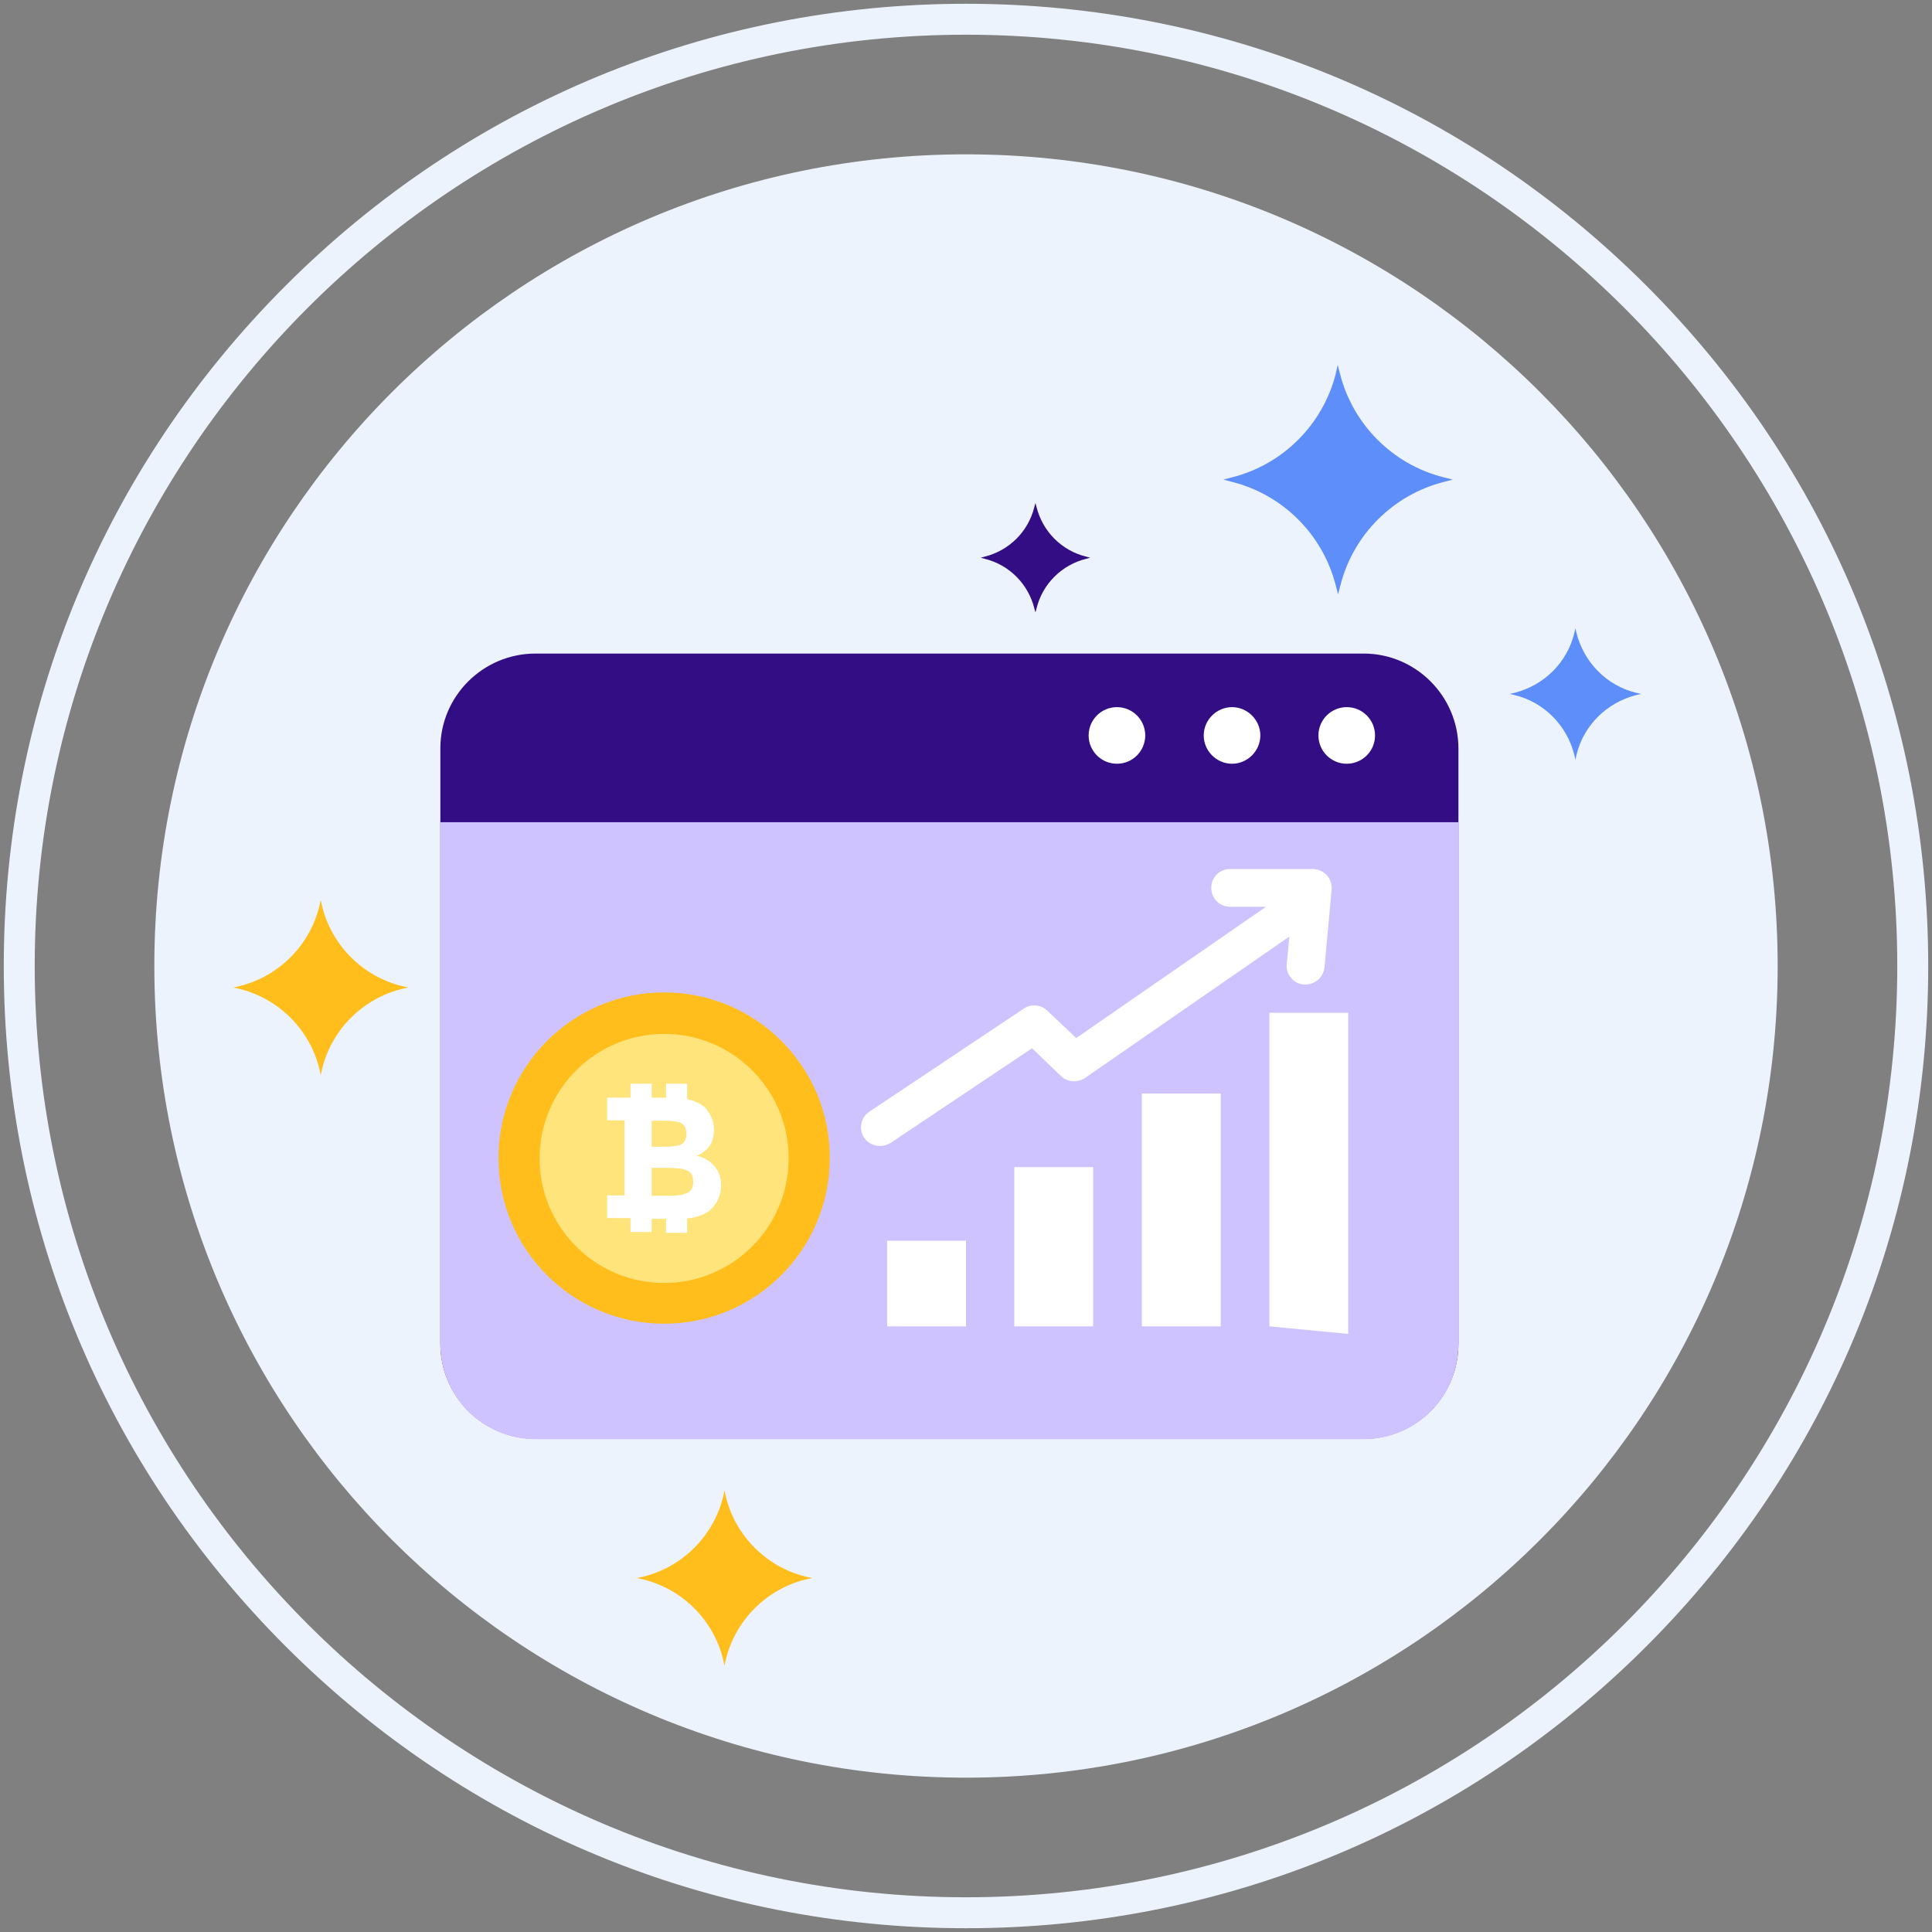 <?xml version="1.0" encoding="utf-8"?>
<!-- Generator: Adobe Illustrator 22.0.1, SVG Export Plug-In . SVG Version: 6.00 Build 0)  -->
<svg version="1.1" id="Layer_1" xmlns="http://www.w3.org/2000/svg" xmlns:xlink="http://www.w3.org/1999/xlink" x="0px" y="0px"
	 viewBox="0 0 512 512" style="enable-background:new 0 0 512 512;" xml:space="preserve">
<rect x="0" y="0" width="512" height="512" fill="#808080" stroke="none"/>
<style type="text/css">
	.st0{fill:#EDF3FC;}
	.st1{fill:#330D84;}
	.st2{fill:#FFBE1B;}
	.st3{fill:#5D8EF9;}
	.st4{fill:#FFFFFF;}
	.st5{fill:#CFC3FF;}
	.st6{fill:#FFE37B;}
</style>
<g>
	<g>
		<g>
			<path class="st0" d="M256,40.9C137.2,40.9,40.9,137.2,40.9,256S137.2,471.1,256,471.1c118.8,0,215.1-96.3,215.1-215.1
				S374.8,40.9,256,40.9z"/>
		</g>
	</g>
	<g>
		<g>
			<path class="st0" d="M436.3,75.7C388.1,27.5,324.1,1,256,1C187.9,1,123.9,27.5,75.7,75.7S1,187.9,1,256
				c0,68.1,26.5,132.1,74.7,180.3C123.9,484.5,187.9,511,256,511c68.1,0,132.1-26.5,180.3-74.7C484.5,388.1,511,324.1,511,256
				C511,187.9,484.5,123.9,436.3,75.7z M256,502.8C119.9,502.8,9.2,392.1,9.2,256S119.9,9.2,256,9.2
				c136.1,0,246.8,110.7,246.8,246.8S392.1,502.8,256,502.8z"/>
		</g>
	</g>
	<g>
		<g>
			<path class="st1" d="M287.8,147.5c-6.5-1.6-11.5-6.7-13.1-13.1l-0.3-1.1l-0.3,1.1c-1.6,6.5-6.7,11.5-13.1,13.1l-1.1,0.3l1.1,0.3
				c6.5,1.6,11.5,6.7,13.1,13.1l0.3,1.1l0.3-1.1c1.6-6.5,6.7-11.5,13.1-13.1l1.1-0.3L287.8,147.5z"/>
		</g>
	</g>
	<g>
		<g>
			<path class="st2" d="M106.4,261.3c-10.3-2.6-18.4-10.7-21-21l-0.4-1.8l-0.4,1.8c-2.6,10.3-10.7,18.4-21,21l-1.8,0.4l1.8,0.4
				c10.3,2.6,18.4,10.7,21,21l0.4,1.8l0.4-1.8c2.6-10.3,10.7-18.4,21-21l1.8-0.4L106.4,261.3z"/>
		</g>
	</g>
	<g>
		<g>
			<path class="st2" d="M213.4,417.8c-10.3-2.6-18.4-10.7-21-21l-0.4-1.8l-0.4,1.8c-2.6,10.3-10.7,18.4-21,21l-1.8,0.4l1.8,0.4
				c10.3,2.6,18.4,10.7,21,21l0.4,1.8l0.4-1.8c2.6-10.3,10.7-18.4,21-21l1.8-0.4L213.4,417.8z"/>
		</g>
	</g>
	<g>
		<g>
			<path class="st3" d="M433.6,183.6c-7.8-1.9-13.8-8-15.8-15.8l-0.3-1.3l-0.3,1.3c-1.9,7.8-8,13.8-15.8,15.8l-1.3,0.3l1.3,0.3
				c7.8,1.9,13.8,8,15.8,15.8l0.3,1.3l0.3-1.3c1.9-7.8,8-13.8,15.8-15.8l1.3-0.3L433.6,183.6z"/>
		</g>
	</g>
	<g>
		<g>
			<path class="st3" d="M382.6,126.5c-13.5-3.4-24.1-14-27.5-27.5l-0.6-2.3L354,99c-3.4,13.5-14,24.1-27.5,27.5l-2.3,0.6l2.3,0.6
				c13.5,3.4,24.1,14,27.5,27.5l0.6,2.3l0.6-2.3c3.4-13.5,14-24.1,27.5-27.5l2.3-0.6L382.6,126.5z"/>
		</g>
	</g>
	<g>
		<g>
			<path class="st1" d="M361.4,173.2H141.9c-13.9,0-25.2,11.3-25.2,25.1v157.8c0,13.9,11.3,25.2,25.2,25.2h219.5
				c13.9,0,25.1-11.3,25.1-25.2V198.4C386.5,184.5,375.2,173.2,361.4,173.2z"/>
		</g>
	</g>
	<g>
		<g>
			<circle class="st4" cx="296" cy="194.9" r="7.5"/>
		</g>
	</g>
	<g>
		<g>
			<path class="st4" d="M326.5,187.4c-4.1,0-7.5,3.4-7.5,7.5s3.4,7.5,7.5,7.5c4.1,0,7.5-3.4,7.5-7.5S330.6,187.4,326.5,187.4z"/>
		</g>
	</g>
	<g>
		<g>
			<circle class="st4" cx="356.9" cy="194.9" r="7.5"/>
		</g>
	</g>
	<g>
		<g>
			<path class="st5" d="M116.7,217.9v138.3c0,13.9,11.3,25.2,25.2,25.2h219.5c13.9,0,25.1-11.3,25.1-25.2V217.9H116.7z"/>
		</g>
	</g>
	<g>
		<g>
			<path class="st2" d="M176,263c-24.3,0-43.9,19.7-43.9,43.9c0,24.3,19.7,43.9,43.9,43.9c24.3,0,43.9-19.7,43.9-43.9
				C220,282.7,200.3,263,176,263z"/>
		</g>
	</g>
	<g>
		<g>
			<path class="st6" d="M176,274c-18.2,0-33,14.8-33,33c0,18.2,14.8,33,33,33c18.2,0,33-14.8,33-33C209,288.7,194.2,274,176,274z"/>
		</g>
	</g>
	<g>
		<g>
			<path class="st4" d="M189.3,309c-1.2-1.4-2.8-2.3-4.7-2.7c0.5-0.2,0.9-0.4,1.1-0.5c0.2-0.1,0.6-0.4,1.1-0.8
				c1.6-1.2,2.4-3.1,2.4-5.6c0-2.1-0.7-3.9-2.1-5.6c-0.8-0.9-2-1.6-3.5-2.1c-0.5-0.2-1-0.3-1.5-0.4v-4.1h-5.6v3.7h-3.8v-3.7h-5.6
				v3.7h-1.6h-4.6v6h4.6v19.9h-4.6v6h4.6h1.6v3.7h5.6V323h3.8v3.7h5.6v-3.8c3.1-0.3,5.3-1.3,6.7-2.8c1.5-1.7,2.3-3.7,2.3-5.9
				C191.1,312.1,190.5,310.4,189.3,309z M172.7,297h3.4c2.1,0,3.6,0.2,4.5,0.7c0.9,0.5,1.3,1.4,1.3,2.8c0,1.4-0.5,2.3-1.4,2.8
				c-1,0.4-2.4,0.6-4.4,0.6h-3.4V297z M182.2,316.1c-1,0.5-2.6,0.8-4.6,0.8h-4.9v-7.4h4.2c2.4,0,4.1,0.2,5.2,0.7
				c1.1,0.5,1.6,1.4,1.6,2.9C183.7,314.7,183.2,315.6,182.2,316.1z"/>
		</g>
	</g>
	<g>
		<g>
			<polygon class="st4" points="336.4,268.4 336.4,351.5 357.3,353.5 357.3,268.4 			"/>
		</g>
	</g>
	<g>
		<g>
			<rect x="302.6" y="289.8" class="st4" width="20.9" height="61.7"/>
		</g>
	</g>
	<g>
		<g>
			<rect x="268.8" y="309.3" class="st4" width="20.9" height="42.2"/>
		</g>
	</g>
	<g>
		<g>
			<rect x="235.1" y="328.8" class="st4" width="20.9" height="22.7"/>
		</g>
	</g>
	<g>
		<g>
			<path class="st4" d="M351.6,231.9c-1-1-2.3-1.6-3.7-1.6l-21.9,0c-2.8,0-5,2.2-5,5c0,2.8,2.2,5,5,5c0,0,0,0,0,0l9.5,0l-50.3,34.8
				l-7.7-7.3c-1.7-1.6-4.3-1.8-6.2-0.5l-40.9,27.3c-2.3,1.5-2.9,4.6-1.4,6.9c1,1.4,2.5,2.2,4.2,2.2c1,0,1.9-0.3,2.8-0.8l37.5-25.1
				l7.7,7.4c1.7,1.6,4.3,1.8,6.3,0.5l54.2-37.5l-0.7,7.3c-0.3,2.7,1.8,5.2,4.5,5.4c0.2,0,0.3,0,0.5,0c2.5,0,4.7-1.9,5-4.5l1.9-20.7
				C353,234.3,352.5,232.9,351.6,231.9z"/>
		</g>
	</g>
</g>
</svg>
